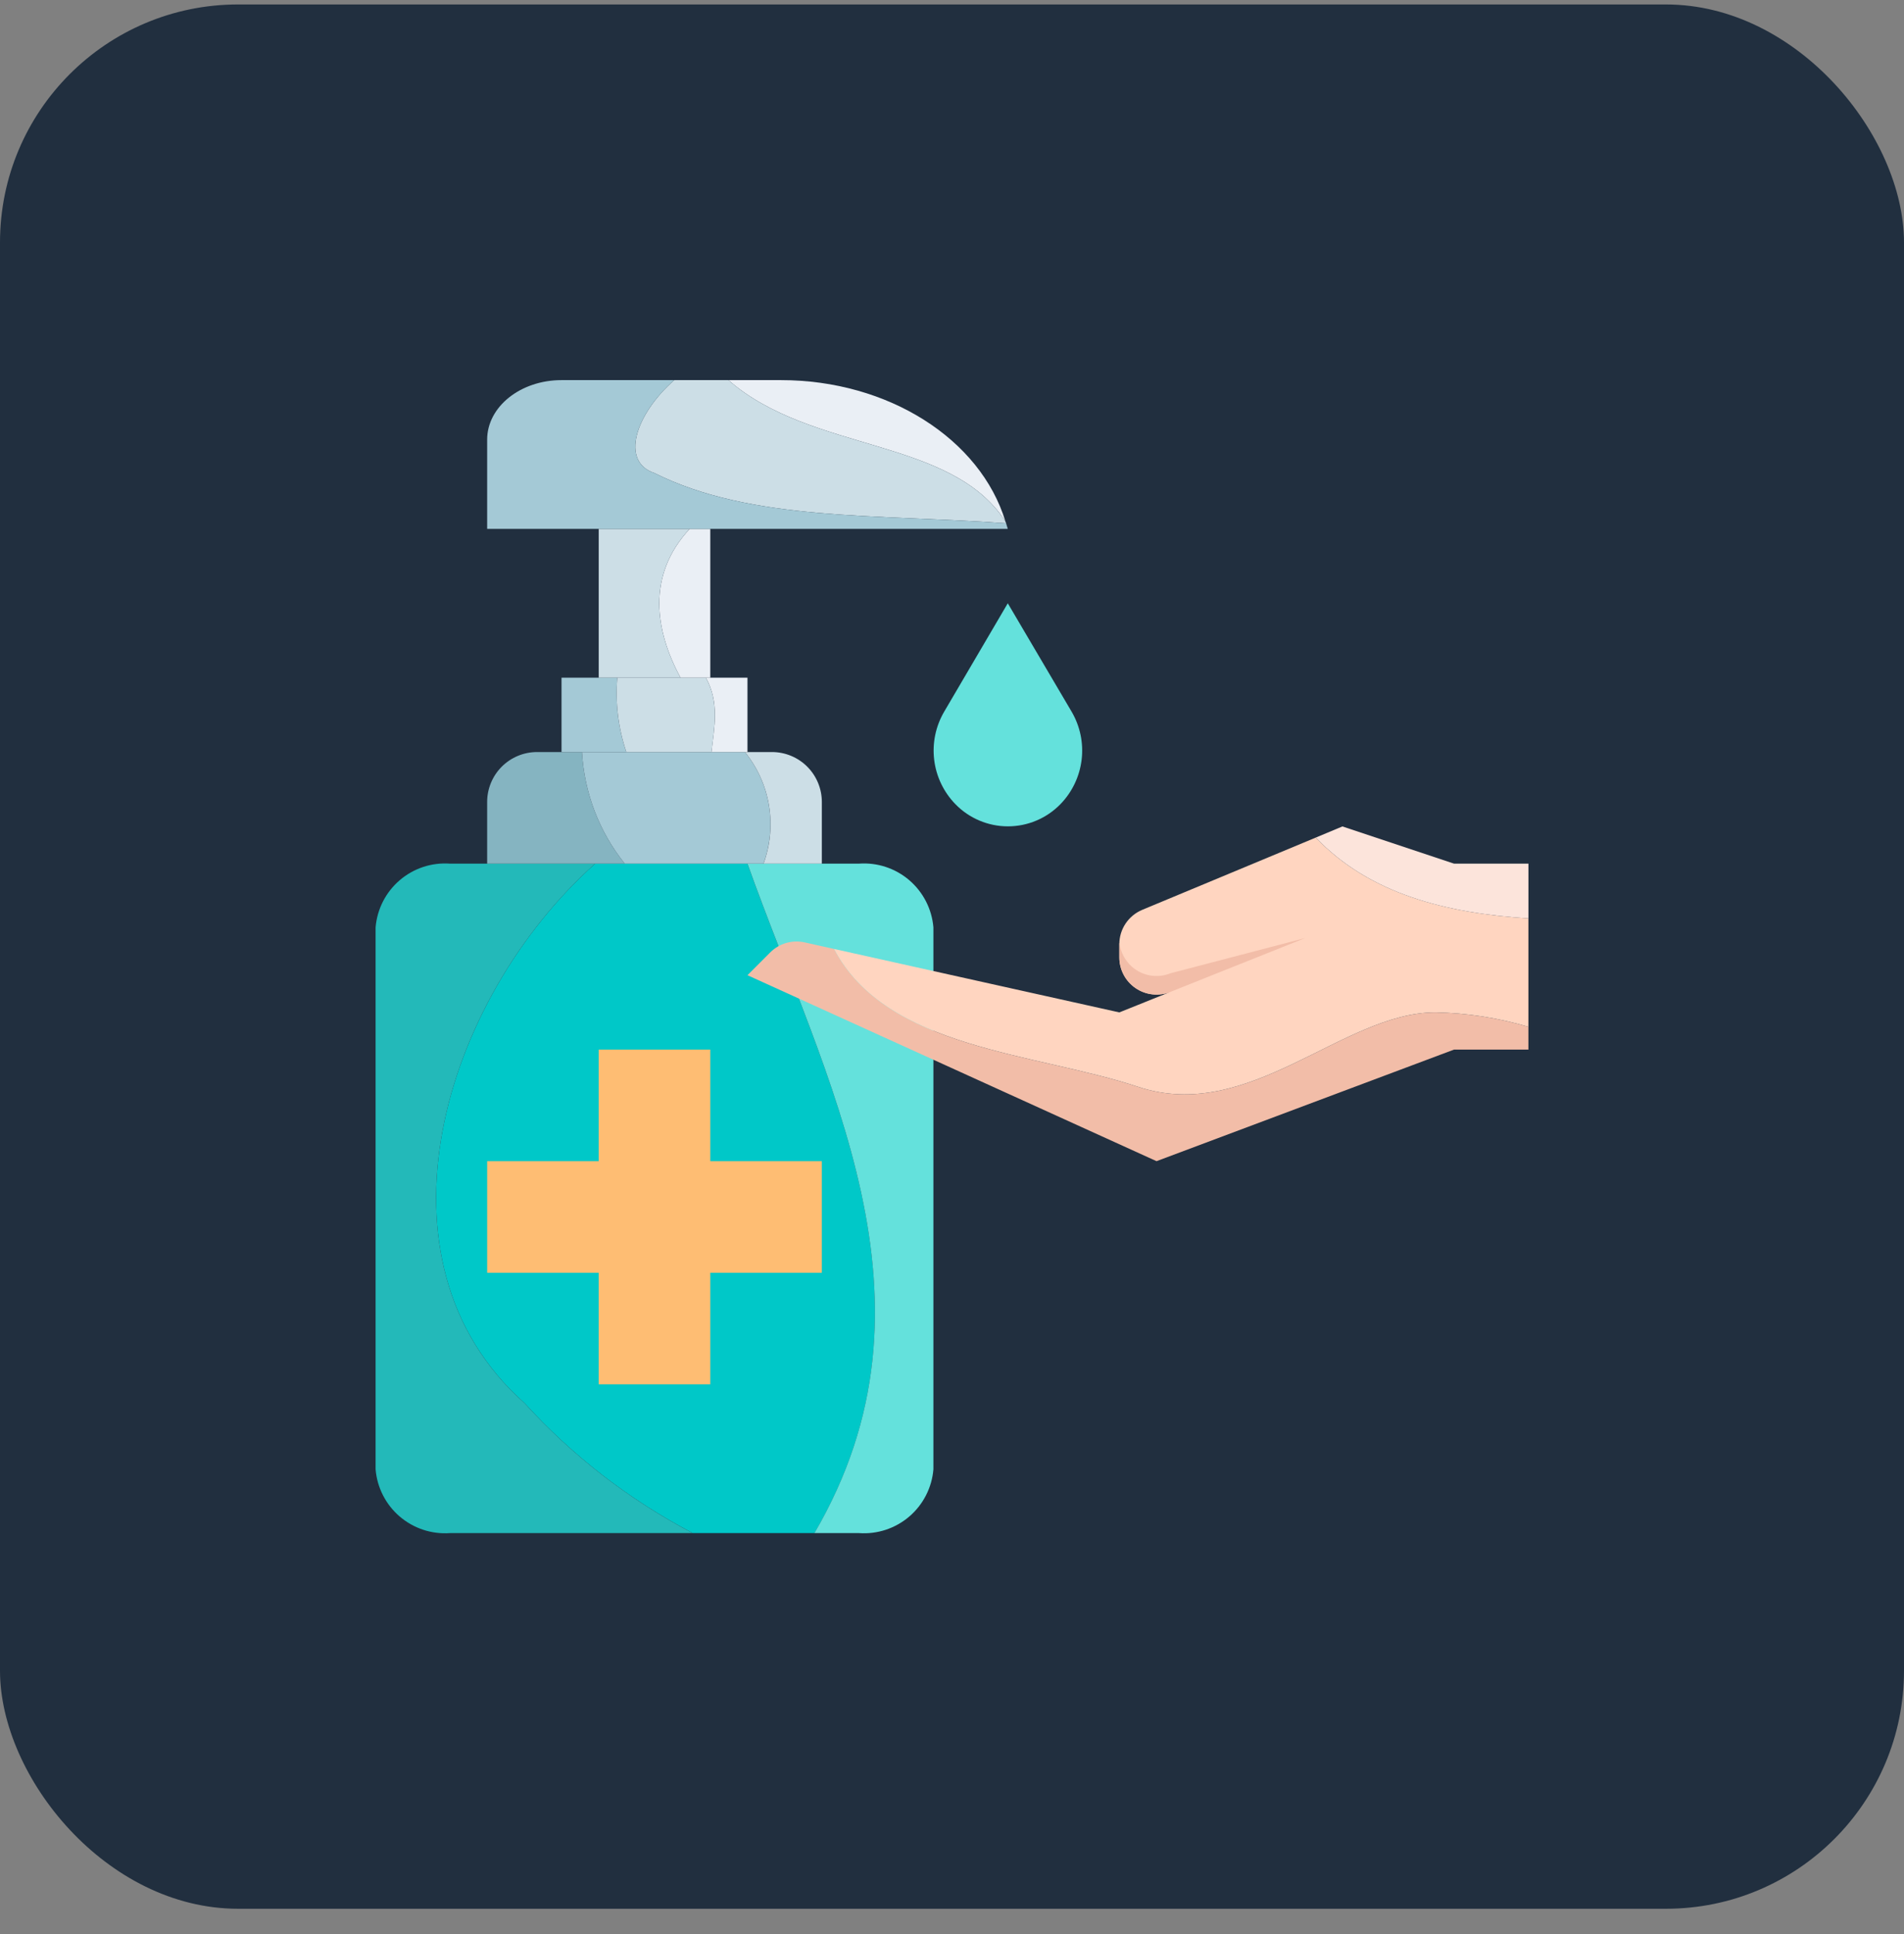 <svg xmlns="http://www.w3.org/2000/svg" width="64" height="65" viewBox="0 0 64 65" fill="none"><rect x="0" y="0" width="64" height="65" fill="#808080" stroke="none"/><rect y="0.15" width="64" height="64" rx="8" fill="#212F3F"></rect><g clip-path="url(#clip0_917_1481)"><path d="M25.125 29.025H20.006C14.863 33.615 12.253 42.376 17.625 47.15C19.241 48.929 21.157 50.41 23.286 51.525H27.378C31.96 43.683 27.731 36.337 25.125 29.025Z" fill="#00C8C8"></path><path d="M28.875 29.025H25.125C27.729 36.337 31.958 43.683 27.375 51.525H28.875C29.49 51.569 30.097 51.368 30.565 50.967C31.033 50.566 31.324 49.996 31.375 49.382V31.168C31.324 30.554 31.033 29.984 30.565 29.583C30.097 29.182 29.49 28.981 28.875 29.025Z" fill="#64E1DC"></path><path d="M17.625 47.15C12.254 42.376 14.863 33.615 20.007 29.025H15.125C14.51 28.981 13.903 29.182 13.435 29.583C12.967 29.984 12.676 30.554 12.625 31.168V49.382C12.676 49.996 12.967 50.566 13.435 50.967C13.903 51.368 14.51 51.569 15.125 51.525H23.286C21.157 50.41 19.241 48.929 17.625 47.15Z" fill="#23B9B9"></path><path d="M23.875 42.775V46.525H20.125V42.775H16.375V39.025H20.125V35.275H23.875V39.025H27.625V42.775H23.875Z" fill="#FEBD73"></path><path d="M18.052 25.275C17.607 25.275 17.181 25.452 16.866 25.766C16.552 26.081 16.375 26.507 16.375 26.952V29.025H21C20.142 27.955 19.64 26.644 19.562 25.275H18.052Z" fill="#85B4C1"></path><path d="M25.039 25.275H19.562C19.64 26.644 20.142 27.955 21 29.025H25.663C25.892 28.399 25.955 27.725 25.846 27.068C25.737 26.41 25.459 25.793 25.039 25.275Z" fill="#A4C9D6"></path><path d="M27.625 26.952C27.625 26.507 27.448 26.081 27.134 25.766C26.82 25.452 26.393 25.275 25.948 25.275H25.04C25.459 25.792 25.738 26.41 25.847 27.067C25.957 27.725 25.894 28.399 25.665 29.025H27.625V26.952Z" fill="#CCDEE6"></path><path d="M18.875 22.775V25.275H21.052C20.781 24.471 20.678 23.62 20.75 22.775H18.875Z" fill="#A4C9D6"></path><path d="M25.125 22.775H23.726C24.189 23.608 24.009 24.442 23.914 25.275H25.125V22.775Z" fill="#EAEFF5"></path><path d="M23.726 22.775H20.75C20.678 23.62 20.782 24.471 21.053 25.275H23.916C24.009 24.442 24.188 23.608 23.726 22.775Z" fill="#CCDEE6"></path><path d="M22.875 22.775H23.875V17.775H23.182C21.723 19.341 22.021 21.209 22.875 22.775Z" fill="#EAEFF5"></path><path d="M23.182 17.775H20.125V22.775H22.875C22.021 21.209 21.723 19.341 23.182 17.775Z" fill="#CCDEE6"></path><path d="M33.875 20.275L36.02 23.917C36.306 24.405 36.425 24.974 36.357 25.535C36.289 26.097 36.039 26.621 35.645 27.026C35.415 27.262 35.141 27.45 34.837 27.578C34.534 27.706 34.208 27.772 33.879 27.772C33.55 27.772 33.224 27.706 32.921 27.578C32.617 27.45 32.343 27.262 32.114 27.026C31.719 26.621 31.469 26.097 31.401 25.535C31.333 24.974 31.452 24.405 31.738 23.917L33.875 20.275Z" fill="#64E1DC"></path><path d="M33.797 17.529C32.955 14.752 29.851 12.775 26.25 12.775H24.486C27.266 15.217 31.978 14.692 33.797 17.529Z" fill="#EAEFF5"></path><path d="M24.486 12.775H22.663C21.358 13.926 20.838 15.512 22 15.9C25.266 17.533 29.48 17.27 33.817 17.587C33.812 17.567 33.803 17.548 33.797 17.529C31.977 14.692 27.266 15.217 24.486 12.775Z" fill="#CCDEE6"></path><path d="M22 15.9C20.838 15.512 21.358 13.926 22.664 12.775H18.875C17.494 12.775 16.375 13.671 16.375 14.775V17.775H33.875C33.859 17.712 33.836 17.65 33.818 17.587C29.481 17.27 25.266 17.533 22 15.9Z" fill="#A4C9D6"></path><path d="M48.25 34.025C45.125 34.025 42 37.775 38.25 36.525C34.812 35.379 29.806 35.275 28.033 31.892L27.046 31.672C26.84 31.627 26.627 31.634 26.425 31.692C26.223 31.751 26.039 31.86 25.89 32.009L25.125 32.775L38.875 39.025L48.875 35.275H51.375V34.51C50.36 34.208 49.309 34.045 48.25 34.025Z" fill="#F2BDA8"></path><path d="M44.227 28.15L38.393 30.579C38.166 30.674 37.971 30.835 37.834 31.04C37.697 31.245 37.624 31.487 37.625 31.734V32.179C37.625 32.383 37.675 32.584 37.771 32.764C37.867 32.944 38.006 33.098 38.175 33.212C38.344 33.327 38.538 33.398 38.741 33.419C38.944 33.441 39.149 33.413 39.338 33.337L37.625 34.025L28.033 31.892C29.805 35.275 34.812 35.379 38.25 36.525C42 37.775 45.125 34.025 48.25 34.025C49.308 34.045 50.359 34.208 51.375 34.51V30.866C48.611 30.684 46.055 30.057 44.227 28.15Z" fill="#FFD5C0"></path><path d="M48.874 29.025L45.124 27.775L44.227 28.15C46.056 30.058 48.612 30.686 51.376 30.867V29.025H48.874Z" fill="#FCE4DB"></path><path d="M39.338 32.712L43.875 31.525L39.338 33.337C39.148 33.413 38.944 33.441 38.741 33.419C38.539 33.397 38.345 33.326 38.176 33.212C38.007 33.098 37.868 32.945 37.773 32.765C37.677 32.585 37.626 32.385 37.625 32.181V31.731C37.624 31.716 37.626 31.701 37.632 31.687C37.652 31.879 37.717 32.063 37.821 32.225C37.925 32.388 38.065 32.524 38.23 32.623C38.396 32.722 38.581 32.782 38.774 32.797C38.966 32.813 39.159 32.784 39.338 32.712Z" fill="#F2BDA8"></path></g><defs><clipPath id="clip0_917_1481"><rect width="40" height="40" fill="white" transform="translate(12 12.15)"></rect></clipPath></defs></svg>